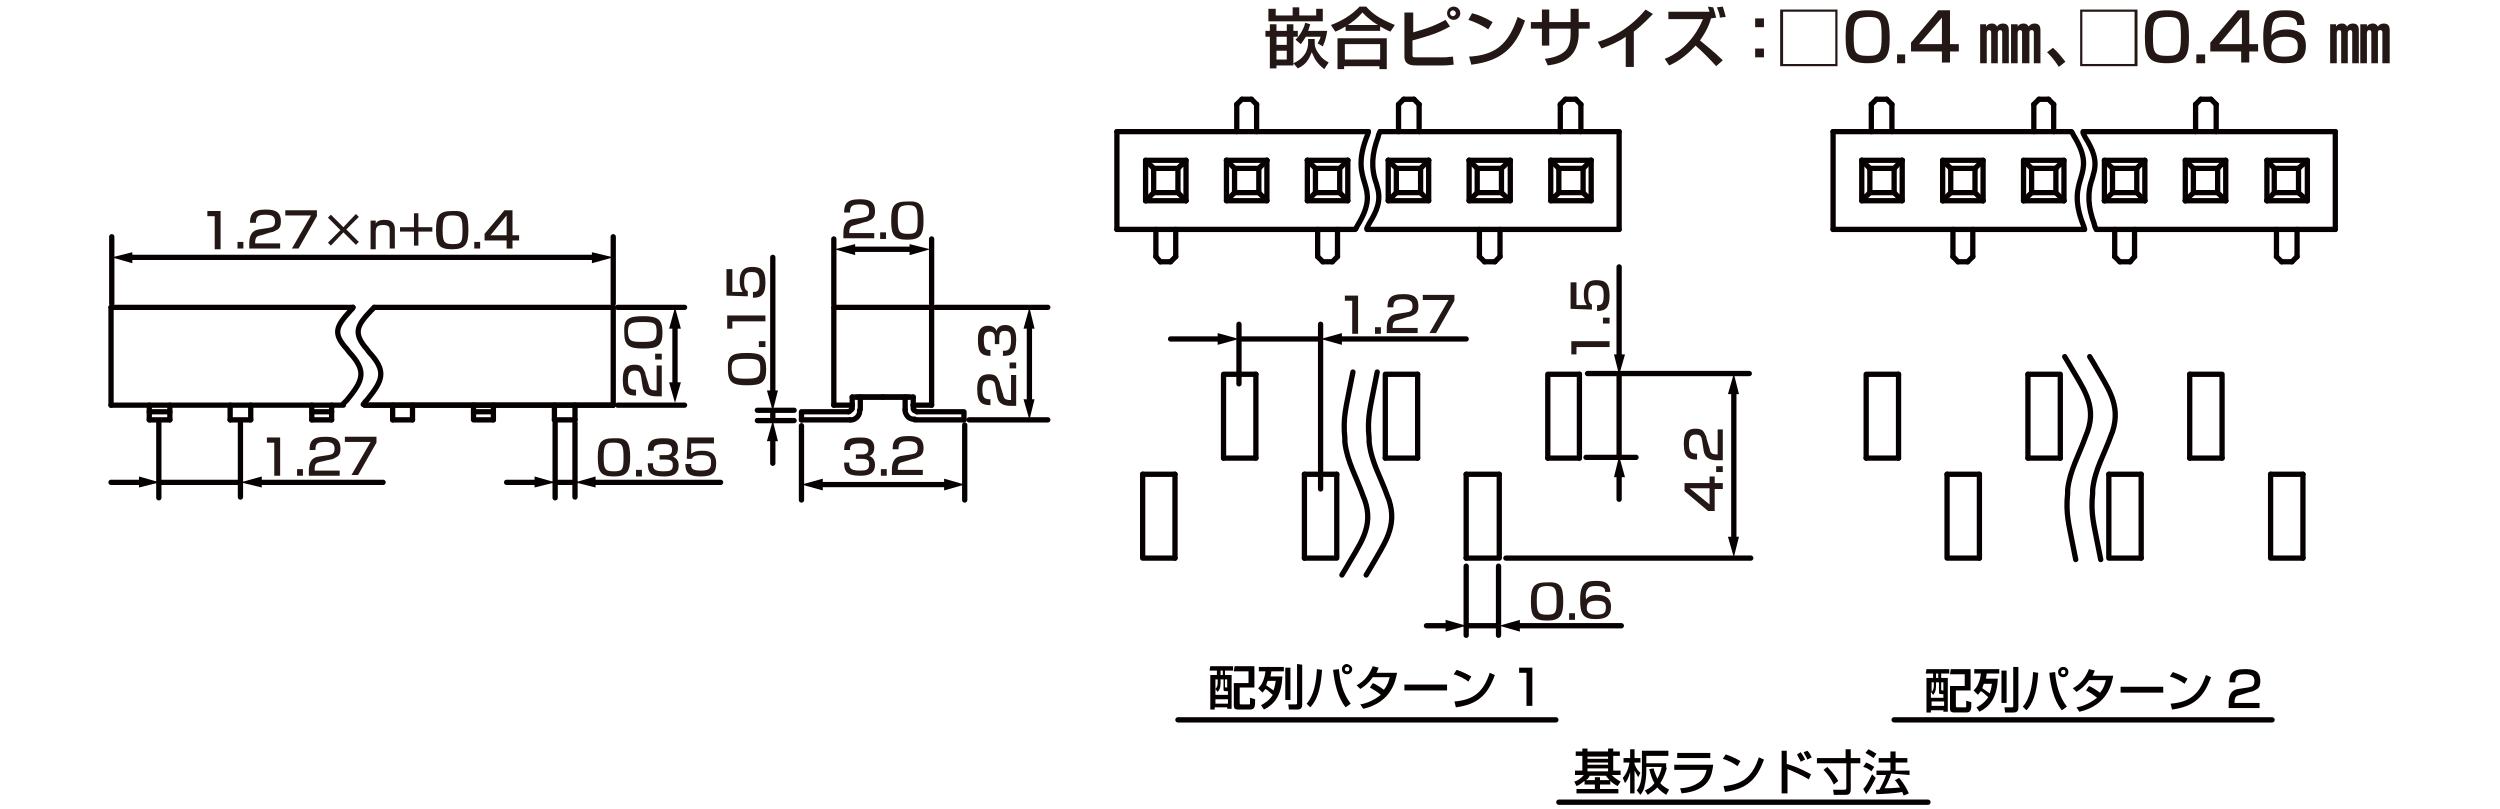 <?xml version="1.0" encoding="utf-8"?>
<!-- Generator: Adobe Illustrator 28.0.0, SVG Export Plug-In . SVG Version: 6.00 Build 0)  -->
<svg version="1.1" id="レイヤー_1" xmlns="http://www.w3.org/2000/svg" xmlns:xlink="http://www.w3.org/1999/xlink" x="0px"
	 y="0px" width="340px" height="110px" viewBox="0 0 340 110" style="enable-background:new 0 0 340 110;" xml:space="preserve">
<style type="text/css">
	.st0{fill:#231815;}
	.st1{fill:none;stroke:#060001;stroke-width:0.72;stroke-linecap:round;stroke-linejoin:round;stroke-miterlimit:10;}
	.st2{fill:none;stroke:#060001;stroke-width:0.72;stroke-linecap:round;stroke-linejoin:round;}
	.st3{fill:#060001;}
	.st4{fill:#040000;}
</style>
<g>
	<path class="st0" d="M172.7,3.3h0.9v0.9h1.4V3.3h0.9v0.9h0.6V5h-0.6v3.9h-2.3v0.4h-0.9V5h-0.6V4.2h0.6L172.7,3.3L172.7,3.3z
		 M172.6,1.2h0.9v0.9h2.3V1h0.9v1.1h2.3V1.2h0.9v1.7h-7.4V1.2H172.6z M173.6,5v1.1h1.4V5H173.6z M173.6,6.9v1.2h1.4V6.9H173.6z
		 M180.1,9.4c-0.9-0.7-1.3-1.3-1.7-2.3c-0.4,1-0.8,1.7-1.9,2.2l-0.6-0.7c2-0.9,2-2.4,2-2.9V5.3h0.9v0.4c0,0.5,0,0.9,0.7,1.8
		c0.4,0.6,0.9,0.8,1.2,1L180.1,9.4z M178.2,3.3c-0.1,0.2-0.1,0.4-0.3,0.9h2.6c-0.1,0.7-0.3,1.5-0.6,2.1l-0.7-0.4
		c0.1-0.2,0.3-0.5,0.4-0.9h-2c-0.4,0.6-0.5,0.8-0.7,1l-0.7-0.6c0.9-0.9,1.3-2.1,1.3-2.3L178.2,3.3z"/>
	<path class="st0" d="M183,3.6c-0.7,0.4-1.1,0.6-1.4,0.7L181,3.4c1.4-0.5,2.9-1.4,3.9-2.5h0.9c0.8,0.9,1.7,1.6,3.9,2.5l-0.6,0.9
		c-0.3-0.1-0.7-0.3-1.4-0.7v0.6H183V3.6z M181.9,5.2h6.7v4.2h-1V9h-4.8v0.4h-0.9V5.2z M182.9,6v2.1h4.8V6H182.9z M187.4,3.4
		c-0.2-0.1-1.3-0.8-2.1-1.7c-0.7,0.8-1.5,1.4-2,1.7H187.4z"/>
	<path class="st0" d="M192.2,1.6v2.8c2.2-0.6,3.3-1.1,4.4-1.7l0.6,0.9c-1.6,0.9-2.9,1.3-5.1,1.9v1.9c0,0.3,0,0.4,0.4,0.4h3.9
		c0.4,0,0.9-0.1,1.2-0.1l0.1,1.1c-0.3,0-0.6,0.1-1.4,0.1h-3.7c-0.5,0-1.6,0-1.6-1.2v-6h1.2V1.6z M198.6,1.8c0,0.5-0.4,0.9-0.9,0.9
		s-0.9-0.4-0.9-0.9s0.4-0.9,0.9-0.9S198.6,1.3,198.6,1.8z M197.2,1.8c0,0.2,0.2,0.4,0.4,0.4S198,2,198,1.8s-0.2-0.4-0.4-0.4
		C197.4,1.4,197.2,1.6,197.2,1.8z"/>
	<path class="st0" d="M202.4,4c-0.7-0.5-1.8-1-2.7-1.3l0.5-0.9C201,2,201.8,2.3,203,3L202.4,4z M199.8,7.7c3.4-0.2,5.3-1.5,6.6-5.4
		l1,0.5c-1.3,3.8-3.3,5.5-7.3,6L199.8,7.7z"/>
	<path class="st0" d="M213.7,1.2h1V3h1.5v0.9h-1.5v0.7c0,0.6-0.1,2.2-1.3,3.2c-0.9,0.8-2.2,1-2.9,1.1L210.1,8
		c0.9-0.1,2.1-0.4,2.8-1.1s0.7-1.9,0.7-2.3V3.9h-2.9v2.3h-1V3.9h-1.5V3h1.5V1.3h1V3h2.9V1.2H213.7z"/>
	<path class="st0" d="M222.2,9.1h-1.1V5c-1,0.7-2.2,1.2-3.3,1.6l-0.5-0.9c1.2-0.4,3.9-1.3,6.5-4.4l1,0.6c-0.4,0.4-1.3,1.4-2.6,2.4
		L222.2,9.1L222.2,9.1z"/>
	<path class="st0" d="M233,1c0.2,0.6,0.3,1,0.4,1.4l-0.7,0.1c-0.4,1.5-1.3,2.7-1.5,3c0.5,0.4,2.1,1.7,3.1,2.7L233.4,9
		c-0.9-1-1.8-1.9-2.8-2.8c-1,1.1-2.2,2.1-3.6,2.7L226.4,8c1.1-0.4,3.7-1.8,5.2-5.4h-4.7v-1h5.6c-0.1-0.3-0.2-0.5-0.2-0.7L233,1z
		 M233.9,2.4c0-0.3-0.1-0.7-0.4-1.4l0.8-0.1c0.2,0.6,0.3,1,0.4,1.4L233.9,2.4z"/>
	<path class="st0" d="M239.9,2.5v1.2h-1.2V2.5H239.9z M239.9,6.6v1.2h-1.2V6.6H239.9z"/>
	<path class="st0" d="M249.9,1.3V9h-7.8V1.3H249.9z M242.5,1.6v7.1h7.1V1.6H242.5z"/>
	<path class="st0" d="M257,5.1c0,2.6-0.5,3.5-3,3.5c-2.4,0-3-0.8-3-3.6s0.6-3.6,3-3.6C256.4,1.4,257,2.3,257,5.1z M252.1,5
		c0,2.2,0.2,2.6,2,2.6c1.6,0,1.8-0.5,1.8-2.6c0-2.4-0.2-2.7-1.9-2.7C252.3,2.4,252.1,2.8,252.1,5z"/>
	<path class="st0" d="M259.1,7.4v1.2H258V7.4H259.1z"/>
	<path class="st0" d="M265.2,1.5V6h1.2v1h-1.2v1.5h-1.1V7h-4.2V5.8l3.7-4.4h1.6V1.5z M264.1,2.4L261,6h3.1V2.4z"/>
	<path class="st0" d="M270.1,3.3v0.3c0.2-0.3,0.5-0.4,0.8-0.4c0.5,0,0.6,0.3,0.7,0.4c0.2-0.3,0.5-0.4,0.8-0.4c0.7,0,0.8,0.5,0.8,0.9
		v4.5h-0.9V4.5c0-0.2,0-0.4-0.3-0.4c-0.2,0-0.3,0.2-0.3,0.4v4.1h-0.9V4.5c0-0.2,0-0.4-0.3-0.4s-0.3,0.4-0.3,0.5v4h-0.9V3.3H270.1z
		 M274.4,3.3v0.3c0.2-0.3,0.5-0.4,0.8-0.4c0.5,0,0.6,0.3,0.7,0.4c0.2-0.3,0.5-0.4,0.8-0.4c0.7,0,0.8,0.5,0.8,0.9v4.5h-0.9V4.5
		c0-0.2,0-0.4-0.3-0.4S276,4.3,276,4.5v4.1h-1V4.5c0-0.2,0-0.4-0.3-0.4s-0.3,0.4-0.3,0.5v4h-0.9V3.3H274.4z"/>
	<path class="st0" d="M280,9.1c-0.5-0.8-1-1.4-1.6-2l0.8-0.6c0.6,0.5,1.3,1.4,1.7,1.9L280,9.1z"/>
	<path class="st0" d="M290.7,1.3V9h-7.8V1.3H290.7z M283.2,1.6v7.1h7.1V1.6H283.2z"/>
	<path class="st0" d="M297.7,5.1c0,2.6-0.5,3.5-3,3.5c-2.4,0-3-0.8-3-3.6s0.6-3.6,3-3.6C297.2,1.4,297.7,2.3,297.7,5.1z M292.8,5
		c0,2.2,0.2,2.6,2,2.6c1.6,0,1.8-0.5,1.8-2.6c0-2.4-0.2-2.7-1.9-2.7C293,2.4,292.8,2.8,292.8,5z"/>
	<path class="st0" d="M299.9,7.4v1.2h-1.2V7.4H299.9z"/>
	<path class="st0" d="M305.9,1.5V6h1.2v1h-1.2v1.5h-1.1V7h-4.2V5.8l3.7-4.4h1.6V1.5z M304.8,2.4l-3,3.6h3.1V2.4H304.8z"/>
	<path class="st0" d="M312.4,3.4c0-0.4,0-1.1-1.6-1.1c-1.2,0-1.5,0.3-1.7,0.8c-0.1,0.3-0.2,0.8-0.2,1.7c0.5-0.6,1.3-0.8,2.1-0.8
		c1.2,0,2.6,0.4,2.6,2.2c0,1.7-0.8,2.4-2.9,2.4c-2.4,0-2.9-1-2.9-3.6c0-3.3,1.1-3.6,3-3.6c0.8,0,2.7,0,2.6,2
		C313.4,3.4,312.4,3.4,312.4,3.4z M308.9,6.4c0,1.2,0.9,1.3,1.8,1.3c1.5,0,1.8-0.5,1.8-1.4c0-0.8-0.3-1.3-1.7-1.3
		C309.2,5,308.9,5.6,308.9,6.4z"/>
	<path class="st0" d="M317.7,3.3v0.3c0.2-0.3,0.5-0.4,0.8-0.4c0.5,0,0.6,0.3,0.7,0.4c0.2-0.3,0.5-0.4,0.8-0.4c0.7,0,0.8,0.5,0.8,0.9
		v4.5h-0.9V4.5c0-0.2,0-0.4-0.3-0.4c-0.2,0-0.3,0.2-0.3,0.4v4.1h-0.9V4.5c0-0.2,0-0.4-0.3-0.4s-0.3,0.4-0.3,0.5v4h-0.9V3.3H317.7z
		 M321.9,3.3v0.3c0.2-0.3,0.5-0.4,0.8-0.4c0.5,0,0.6,0.3,0.7,0.4c0.2-0.3,0.5-0.4,0.8-0.4c0.7,0,0.8,0.5,0.8,0.9v4.5h-1V4.5
		c0-0.2,0-0.4-0.3-0.4s-0.3,0.2-0.3,0.4v4.1h-0.9V4.5c0-0.2,0-0.4-0.3-0.4s-0.3,0.4-0.3,0.5v4H321V3.3H321.9z"/>
</g>
<g id="FS0319_1_">
	<line class="st1" x1="126.7" y1="41.3" x2="126.7" y2="32.5"/>
	<line class="st1" x1="113.4" y1="41.4" x2="113.4" y2="32.5"/>
	<line class="st1" x1="131.2" y1="57.8" x2="131.2" y2="68"/>
	<line class="st1" x1="109" y1="57.9" x2="109" y2="68"/>
	<line class="st1" x1="103" y1="55.8" x2="108" y2="55.8"/>
	<line class="st1" x1="103" y1="57.2" x2="108" y2="57.2"/>
	<line class="st1" x1="32.7" y1="57.5" x2="32.7" y2="67.6"/>
	<line class="st1" x1="21.6" y1="57.5" x2="21.6" y2="67.7"/>
	<line class="st1" x1="131.8" y1="57.1" x2="142.5" y2="57.1"/>
	<line class="st1" x1="127.2" y1="41.8" x2="142.5" y2="41.8"/>
	<line class="st1" x1="84" y1="55.1" x2="93.1" y2="55.1"/>
	<line class="st1" x1="84" y1="41.8" x2="93.1" y2="41.8"/>
	<line class="st1" x1="83.4" y1="41.3" x2="83.4" y2="32.2"/>
	<line class="st1" x1="15.2" y1="41.3" x2="15.2" y2="32.2"/>
	<line class="st1" x1="105.1" y1="55.9" x2="105.1" y2="57.2"/>
	<line class="st1" x1="126.7" y1="55.1" x2="126.7" y2="41.8"/>
	<line class="st1" x1="113.4" y1="55.1" x2="113.4" y2="41.8"/>
	<line class="st1" x1="124.2" y1="55.1" x2="126.7" y2="55.1"/>
	<line class="st1" x1="115.9" y1="55.1" x2="113.4" y2="55.1"/>
	<line class="st1" x1="115.9" y1="54" x2="124.2" y2="54"/>
	<line class="st1" x1="113.4" y1="41.8" x2="126.7" y2="41.8"/>
	<line class="st1" x1="131.1" y1="57.1" x2="124.4" y2="57.1"/>
	<polyline class="st1" points="124.7,56 131.1,56 131.1,57.1 	"/>
	<polyline class="st1" points="124.2,55.1 124.2,55.6 124.3,55.8 124.5,55.9 124.7,56 	"/>
	<line class="st1" x1="120.1" y1="54" x2="116.5" y2="54"/>
	<line class="st1" x1="109" y1="57.1" x2="115.6" y2="57.1"/>
	<polyline class="st1" points="115.4,56 109,56 109,57.1 	"/>
	<polyline class="st1" points="115.4,56 115.6,55.9 115.7,55.8 115.9,55.6 115.9,55.1 	"/>
	<line class="st1" x1="120" y1="54" x2="123.6" y2="54"/>
	<path class="st1" d="M115.6,57.1h0.3c0.5-0.1,0.9-0.5,1-1v-0.3"/>
	<path class="st1" d="M123.1,55.7V56c0.2,0.6,0.5,0.9,1,1h0.3"/>
	<line class="st1" x1="124.2" y1="54" x2="124.2" y2="55.1"/>
	<line class="st1" x1="115.9" y1="54" x2="115.9" y2="55.1"/>
	<line class="st1" x1="123.1" y1="55.7" x2="123.1" y2="54"/>
	<line class="st1" x1="117" y1="55.7" x2="117" y2="54"/>
	<g>
		<line class="st1" x1="220.2" y1="31.2" x2="220.2" y2="17.9"/>
		<line class="st1" x1="181.9" y1="34.9" x2="181.2" y2="35.6"/>
		<line class="st1" x1="179.2" y1="34.9" x2="179.9" y2="35.6"/>
		<line class="st1" x1="181.9" y1="34.9" x2="181.9" y2="31.2"/>
		<line class="st1" x1="179.2" y1="34.9" x2="179.2" y2="31.2"/>
		<line class="st1" x1="179.9" y1="35.6" x2="181.2" y2="35.6"/>
		<line class="st1" x1="190.9" y1="13.5" x2="192.3" y2="13.5"/>
		<line class="st1" x1="190.2" y1="17.9" x2="190.2" y2="14.2"/>
		<line class="st1" x1="193" y1="17.9" x2="193" y2="14.2"/>
		<line class="st1" x1="190.9" y1="13.5" x2="190.2" y2="14.2"/>
		<line class="st1" x1="192.3" y1="13.5" x2="193" y2="14.2"/>
		<line class="st1" x1="168.9" y1="13.5" x2="170.2" y2="13.5"/>
		<line class="st1" x1="168.2" y1="17.9" x2="168.2" y2="14.2"/>
		<line class="st1" x1="170.9" y1="17.9" x2="170.9" y2="14.2"/>
		<line class="st1" x1="168.9" y1="13.5" x2="168.2" y2="14.2"/>
		<line class="st1" x1="170.2" y1="13.5" x2="170.9" y2="14.2"/>
		<line class="st1" x1="157.8" y1="35.6" x2="159.2" y2="35.6"/>
		<line class="st1" x1="157.2" y1="34.9" x2="157.2" y2="31.2"/>
		<line class="st1" x1="159.9" y1="34.9" x2="159.9" y2="31.2"/>
		<line class="st1" x1="157.2" y1="34.9" x2="157.8" y2="35.6"/>
		<line class="st1" x1="159.9" y1="34.9" x2="159.2" y2="35.6"/>
		<line class="st1" x1="151.9" y1="31.2" x2="184.3" y2="31.2"/>
		<line class="st1" x1="151.9" y1="17.9" x2="186.1" y2="17.9"/>
		<line class="st1" x1="155.8" y1="27.3" x2="161.3" y2="27.3"/>
		<line class="st1" x1="155.8" y1="21.8" x2="161.3" y2="21.8"/>
		<line class="st1" x1="156.9" y1="26.2" x2="160.2" y2="26.2"/>
		<line class="st1" x1="156.9" y1="22.9" x2="160.2" y2="22.9"/>
		<line class="st1" x1="156.9" y1="26.2" x2="155.8" y2="27.3"/>
		<polyline class="st1" points="156.9,22.9 155.8,21.8 155.8,27.3 		"/>
		<line class="st1" x1="156.9" y1="22.9" x2="156.9" y2="26.2"/>
		<line class="st1" x1="151.9" y1="17.9" x2="151.9" y2="31.2"/>
		<line class="st1" x1="178.9" y1="22.9" x2="182.2" y2="22.9"/>
		<line class="st1" x1="178.9" y1="26.2" x2="182.2" y2="26.2"/>
		<line class="st1" x1="177.8" y1="21.8" x2="183.3" y2="21.8"/>
		<line class="st1" x1="177.8" y1="27.3" x2="183.3" y2="27.3"/>
		<polyline class="st1" points="178.9,26.2 178.9,22.9 177.8,21.8 		"/>
		<polyline class="st1" points="178.9,26.2 177.8,27.3 177.8,21.8 		"/>
		<polyline class="st1" points="171.2,26.2 171.2,22.9 172.3,21.8 		"/>
		<polyline class="st1" points="171.2,26.2 172.3,27.3 172.3,21.8 		"/>
		<polyline class="st1" points="167.9,26.2 167.9,22.9 166.8,21.8 		"/>
		<polyline class="st1" points="167.9,26.2 166.8,27.3 166.8,21.8 		"/>
		<line class="st1" x1="167.9" y1="22.9" x2="171.2" y2="22.9"/>
		<line class="st1" x1="167.9" y1="26.2" x2="171.2" y2="26.2"/>
		<line class="st1" x1="166.8" y1="21.8" x2="172.3" y2="21.8"/>
		<line class="st1" x1="166.8" y1="27.3" x2="172.3" y2="27.3"/>
		<line class="st1" x1="160.2" y1="26.2" x2="161.3" y2="27.3"/>
		<polyline class="st1" points="160.2,22.9 161.3,21.8 161.3,27.3 		"/>
		<line class="st1" x1="160.2" y1="22.9" x2="160.2" y2="26.2"/>
		<polyline class="st1" points="193.2,26.2 193.2,22.9 194.3,21.8 		"/>
		<polyline class="st1" points="193.2,26.2 194.3,27.3 194.3,21.8 		"/>
		<polyline class="st1" points="189.9,26.2 189.9,22.9 188.8,21.8 		"/>
		<polyline class="st1" points="189.9,26.2 188.8,27.3 188.8,21.8 		"/>
		<line class="st1" x1="189.9" y1="22.9" x2="193.2" y2="22.9"/>
		<line class="st1" x1="189.9" y1="26.2" x2="193.2" y2="26.2"/>
		<line class="st1" x1="188.8" y1="21.8" x2="194.3" y2="21.8"/>
		<line class="st1" x1="188.8" y1="27.3" x2="194.3" y2="27.3"/>
		<polyline class="st1" points="182.2,26.2 182.2,22.9 183.3,21.8 		"/>
		<polyline class="st1" points="182.2,26.2 183.3,27.3 183.3,21.8 		"/>
		<line class="st1" x1="204" y1="34.9" x2="203.3" y2="35.6"/>
		<line class="st1" x1="201.2" y1="34.9" x2="201.9" y2="35.6"/>
		<line class="st1" x1="204" y1="34.9" x2="204" y2="31.2"/>
		<line class="st1" x1="201.2" y1="34.9" x2="201.2" y2="31.2"/>
		<line class="st1" x1="201.9" y1="35.6" x2="203.3" y2="35.6"/>
		<line class="st1" x1="212.9" y1="13.5" x2="214.3" y2="13.5"/>
		<line class="st1" x1="212.2" y1="17.9" x2="212.2" y2="14.2"/>
		<line class="st1" x1="215" y1="17.9" x2="215" y2="14.2"/>
		<line class="st1" x1="212.9" y1="13.5" x2="212.2" y2="14.2"/>
		<line class="st1" x1="214.3" y1="13.5" x2="215" y2="14.2"/>
		<line class="st1" x1="200.9" y1="22.9" x2="204.2" y2="22.9"/>
		<line class="st1" x1="200.9" y1="26.2" x2="204.2" y2="26.2"/>
		<line class="st1" x1="199.8" y1="21.8" x2="205.4" y2="21.8"/>
		<line class="st1" x1="199.8" y1="27.3" x2="205.4" y2="27.3"/>
		<polyline class="st1" points="200.9,26.2 200.9,22.9 199.8,21.8 		"/>
		<polyline class="st1" points="200.9,26.2 199.8,27.3 199.8,21.8 		"/>
		<polyline class="st1" points="215.3,26.2 215.3,22.9 216.4,21.8 		"/>
		<polyline class="st1" points="215.3,26.2 216.4,27.3 216.4,21.8 		"/>
		<polyline class="st1" points="212,26.2 212,22.9 210.9,21.8 		"/>
		<polyline class="st1" points="212,26.2 210.9,27.3 210.9,21.8 		"/>
		<line class="st1" x1="212" y1="22.9" x2="215.3" y2="22.9"/>
		<line class="st1" x1="212" y1="26.2" x2="215.3" y2="26.2"/>
		<line class="st1" x1="210.9" y1="21.8" x2="216.4" y2="21.8"/>
		<line class="st1" x1="210.9" y1="27.3" x2="216.4" y2="27.3"/>
		<polyline class="st1" points="204.2,26.2 204.2,22.9 205.4,21.8 		"/>
		<polyline class="st1" points="204.2,26.2 205.4,27.3 205.4,21.8 		"/>
		<path class="st1" d="M186.1,17.9l-0.1,0.4c-2.8,6.9,2.2,6.6-1.4,12.4l-0.2,0.4"/>
		<path class="st1" d="M187.7,17.9l-0.2,0.4l-0.1,0.4c-0.8,2.2-1,4.1-0.2,6.3l0.1,0.4c0.6,1.9-0.1,3.4-1.1,5l-0.1,0.2l-0.2,0.4"/>
		<line class="st1" x1="187.7" y1="17.9" x2="220.2" y2="17.9"/>
		<line class="st1" x1="185.9" y1="31.2" x2="220.2" y2="31.2"/>
	</g>
	<line class="st1" x1="83.4" y1="41.8" x2="83.4" y2="55.1"/>
	<line class="st1" x1="56.1" y1="57.1" x2="53.4" y2="57.1"/>
	<line class="st1" x1="45.1" y1="56" x2="42.4" y2="56"/>
	<line class="st1" x1="45.1" y1="57.1" x2="42.4" y2="57.1"/>
	<line class="st1" x1="34.1" y1="57.1" x2="31.3" y2="57.1"/>
	<line class="st1" x1="23.1" y1="56" x2="20.3" y2="56"/>
	<line class="st1" x1="23.1" y1="57.1" x2="20.3" y2="57.1"/>
	<line class="st1" x1="15.1" y1="55.1" x2="46.7" y2="55.1"/>
	<line class="st1" x1="15.1" y1="41.8" x2="48" y2="41.8"/>
	<line class="st1" x1="20.3" y1="55.1" x2="20.3" y2="57.1"/>
	<line class="st1" x1="15.1" y1="41.8" x2="15.1" y2="55.1"/>
	<line class="st1" x1="42.4" y1="55.1" x2="42.4" y2="57.1"/>
	<line class="st1" x1="34.1" y1="55.1" x2="34.1" y2="57.1"/>
	<line class="st1" x1="31.3" y1="55.1" x2="31.3" y2="57.1"/>
	<line class="st1" x1="23.1" y1="55.1" x2="23.1" y2="57.1"/>
	<line class="st1" x1="56.1" y1="55.1" x2="56.1" y2="57.1"/>
	<line class="st1" x1="53.4" y1="55.1" x2="53.4" y2="57.1"/>
	<line class="st1" x1="45.1" y1="55.1" x2="45.1" y2="57.1"/>
	<line class="st1" x1="49.6" y1="55.1" x2="83.4" y2="55.1"/>
	<line class="st1" x1="78.2" y1="57.1" x2="75.4" y2="57.1"/>
	<line class="st1" x1="67.1" y1="56" x2="64.4" y2="56"/>
	<polyline class="st1" points="67.1,57.1 64.4,57.1 64.4,55.1 	"/>
	<line class="st1" x1="78.2" y1="55.1" x2="78.2" y2="57.1"/>
	<line class="st1" x1="75.4" y1="55.1" x2="75.4" y2="57.1"/>
	<line class="st1" x1="67.1" y1="55.1" x2="67.1" y2="57.1"/>
	<path class="st1" d="M48,41.8L47.9,42l-0.2,0.2c-2,2.2-2.5,3.1-0.5,5.3l0.3,0.4c2.4,2.6,1.9,3.8-0.3,6.5L47,54.6L46.6,55"/>
	<path class="st1" d="M50.9,41.8l-0.4,0.4c-2,2.1-2.5,3.1-0.6,5.3l0.3,0.4c2.4,2.6,1.9,3.8-0.3,6.5l-0.2,0.2L49.4,55"/>
	<line class="st1" x1="50.9" y1="41.8" x2="83.4" y2="41.8"/>
	<line class="st1" x1="49.6" y1="55.1" x2="83.4" y2="55.1"/>
	<g>
		<line class="st1" x1="317.6" y1="17.9" x2="317.6" y2="31.2"/>
		<line class="st1" x1="279.3" y1="14.2" x2="278.6" y2="13.5"/>
		<line class="st1" x1="276.6" y1="14.2" x2="277.3" y2="13.5"/>
		<line class="st1" x1="279.3" y1="14.2" x2="279.3" y2="17.9"/>
		<line class="st1" x1="276.6" y1="14.2" x2="276.6" y2="17.9"/>
		<line class="st1" x1="277.3" y1="13.5" x2="278.6" y2="13.5"/>
		<line class="st1" x1="288.3" y1="35.6" x2="289.7" y2="35.6"/>
		<line class="st1" x1="287.6" y1="31.2" x2="287.6" y2="34.9"/>
		<line class="st1" x1="290.3" y1="31.2" x2="290.3" y2="34.9"/>
		<line class="st1" x1="288.3" y1="35.6" x2="287.6" y2="34.9"/>
		<line class="st1" x1="289.7" y1="35.6" x2="290.3" y2="34.9"/>
		<line class="st1" x1="266.3" y1="35.6" x2="267.6" y2="35.6"/>
		<line class="st1" x1="265.6" y1="31.2" x2="265.6" y2="34.9"/>
		<line class="st1" x1="268.3" y1="31.2" x2="268.3" y2="34.9"/>
		<line class="st1" x1="266.3" y1="35.6" x2="265.6" y2="34.9"/>
		<line class="st1" x1="267.6" y1="35.6" x2="268.3" y2="34.9"/>
		<line class="st1" x1="255.2" y1="13.5" x2="256.6" y2="13.5"/>
		<line class="st1" x1="254.5" y1="14.2" x2="254.5" y2="17.9"/>
		<line class="st1" x1="257.3" y1="14.2" x2="257.3" y2="17.9"/>
		<line class="st1" x1="254.5" y1="14.2" x2="255.2" y2="13.5"/>
		<line class="st1" x1="257.3" y1="14.2" x2="256.6" y2="13.5"/>
		<line class="st1" x1="249.3" y1="17.9" x2="281.7" y2="17.9"/>
		<line class="st1" x1="249.3" y1="31.2" x2="283.5" y2="31.2"/>
		<line class="st1" x1="253.2" y1="21.8" x2="258.7" y2="21.8"/>
		<line class="st1" x1="253.2" y1="27.3" x2="258.7" y2="27.3"/>
		<line class="st1" x1="254.3" y1="22.9" x2="257.6" y2="22.9"/>
		<line class="st1" x1="254.3" y1="26.2" x2="257.6" y2="26.2"/>
		<line class="st1" x1="254.3" y1="22.9" x2="253.2" y2="21.8"/>
		<polyline class="st1" points="254.3,26.2 253.2,27.3 253.2,21.8 		"/>
		<line class="st1" x1="254.3" y1="26.2" x2="254.3" y2="22.9"/>
		<line class="st1" x1="249.3" y1="31.2" x2="249.3" y2="17.9"/>
		<line class="st1" x1="276.3" y1="26.2" x2="279.6" y2="26.2"/>
		<line class="st1" x1="276.3" y1="22.9" x2="279.6" y2="22.9"/>
		<line class="st1" x1="275.2" y1="27.3" x2="280.7" y2="27.3"/>
		<line class="st1" x1="275.2" y1="21.8" x2="280.7" y2="21.8"/>
		<polyline class="st1" points="276.3,22.9 276.3,26.2 275.2,27.3 		"/>
		<polyline class="st1" points="276.3,22.9 275.2,21.8 275.2,27.3 		"/>
		<polyline class="st1" points="268.6,22.9 268.6,26.2 269.7,27.3 		"/>
		<polyline class="st1" points="268.6,22.9 269.7,21.8 269.7,27.3 		"/>
		<polyline class="st1" points="265.3,22.9 265.3,26.2 264.2,27.3 		"/>
		<polyline class="st1" points="265.3,22.9 264.2,21.8 264.2,27.3 		"/>
		<line class="st1" x1="265.3" y1="26.2" x2="268.6" y2="26.2"/>
		<line class="st1" x1="265.3" y1="22.9" x2="268.6" y2="22.9"/>
		<line class="st1" x1="264.2" y1="27.3" x2="269.7" y2="27.3"/>
		<line class="st1" x1="264.2" y1="21.8" x2="269.7" y2="21.8"/>
		<line class="st1" x1="257.6" y1="22.9" x2="258.7" y2="21.8"/>
		<polyline class="st1" points="257.6,26.2 258.7,27.3 258.7,21.8 		"/>
		<line class="st1" x1="257.6" y1="26.2" x2="257.6" y2="22.9"/>
		<polyline class="st1" points="290.6,22.9 290.6,26.2 291.7,27.3 		"/>
		<polyline class="st1" points="290.6,22.9 291.7,21.8 291.7,27.3 		"/>
		<polyline class="st1" points="287.3,22.9 287.3,26.2 286.2,27.3 		"/>
		<polyline class="st1" points="287.3,22.9 286.2,21.8 286.2,27.3 		"/>
		<line class="st1" x1="287.3" y1="26.2" x2="290.6" y2="26.2"/>
		<line class="st1" x1="287.3" y1="22.9" x2="290.6" y2="22.9"/>
		<line class="st1" x1="286.2" y1="27.3" x2="291.7" y2="27.3"/>
		<line class="st1" x1="286.2" y1="21.8" x2="291.7" y2="21.8"/>
		<polyline class="st1" points="279.6,22.9 279.6,26.2 280.7,27.3 		"/>
		<polyline class="st1" points="279.6,22.9 280.7,21.8 280.7,27.3 		"/>
		<line class="st1" x1="301.4" y1="14.2" x2="300.7" y2="13.5"/>
		<line class="st1" x1="298.6" y1="14.2" x2="299.3" y2="13.5"/>
		<line class="st1" x1="301.4" y1="14.2" x2="301.4" y2="17.9"/>
		<line class="st1" x1="298.6" y1="14.2" x2="298.6" y2="17.9"/>
		<line class="st1" x1="299.3" y1="13.5" x2="300.7" y2="13.5"/>
		<line class="st1" x1="310.3" y1="35.6" x2="311.7" y2="35.6"/>
		<line class="st1" x1="309.6" y1="31.2" x2="309.6" y2="34.9"/>
		<line class="st1" x1="312.4" y1="31.2" x2="312.4" y2="34.9"/>
		<line class="st1" x1="310.3" y1="35.6" x2="309.6" y2="34.9"/>
		<line class="st1" x1="311.7" y1="35.6" x2="312.4" y2="34.9"/>
		<line class="st1" x1="298.3" y1="26.2" x2="301.6" y2="26.2"/>
		<line class="st1" x1="298.3" y1="22.9" x2="301.6" y2="22.9"/>
		<line class="st1" x1="297.2" y1="27.3" x2="302.7" y2="27.3"/>
		<line class="st1" x1="297.2" y1="21.8" x2="302.7" y2="21.8"/>
		<polyline class="st1" points="298.3,22.9 298.3,26.2 297.2,27.3 		"/>
		<polyline class="st1" points="298.3,22.9 297.2,21.8 297.2,27.3 		"/>
		<polyline class="st1" points="312.6,22.9 312.6,26.2 313.8,27.3 		"/>
		<polyline class="st1" points="312.6,22.9 313.8,21.8 313.8,27.3 		"/>
		<polyline class="st1" points="309.3,22.9 309.3,26.2 308.3,27.3 		"/>
		<polyline class="st1" points="309.3,22.9 308.3,21.8 308.3,27.3 		"/>
		<line class="st1" x1="309.3" y1="26.2" x2="312.6" y2="26.2"/>
		<line class="st1" x1="309.3" y1="22.9" x2="312.6" y2="22.9"/>
		<line class="st1" x1="308.3" y1="27.3" x2="313.8" y2="27.3"/>
		<line class="st1" x1="308.3" y1="21.8" x2="313.8" y2="21.8"/>
		<polyline class="st1" points="301.6,22.9 301.6,26.2 302.7,27.3 		"/>
		<polyline class="st1" points="301.6,22.9 302.7,21.8 302.7,27.3 		"/>
		<path class="st1" d="M283.5,31.2l-0.1-0.4c-2.8-6.9,2.2-6.6-1.4-12.4l-0.2-0.4"/>
		<path class="st1" d="M285.1,31.2l-0.2-0.4l-0.1-0.4c-0.8-2.2-1-4.1-0.2-6.3l0.1-0.4c0.6-1.9-0.1-3.4-1.1-5l-0.1-0.2l-0.2-0.4"/>
		<line class="st1" x1="285.1" y1="31.2" x2="317.6" y2="31.2"/>
		<line class="st1" x1="283.3" y1="17.9" x2="317.6" y2="17.9"/>
	</g>
	<g>
		<g>
			<line class="st2" x1="17.5" y1="35" x2="81.1" y2="35"/>
			<g>
				<polygon class="st3" points="18,35.8 15.2,35 18,34.3 				"/>
			</g>
			<g>
				<polygon class="st3" points="80.5,35.8 83.4,35 80.5,34.3 				"/>
			</g>
		</g>
	</g>
	<line class="st1" x1="21.7" y1="65.6" x2="32.7" y2="65.6"/>
	<g>
		<g>
			<line class="st2" x1="15.1" y1="65.6" x2="19.4" y2="65.6"/>
			<g>
				<polygon class="st3" points="18.9,66.3 21.7,65.6 18.9,64.8 				"/>
			</g>
		</g>
	</g>
	<g>
		<g>
			<line class="st2" x1="52.1" y1="65.6" x2="35.1" y2="65.6"/>
			<g>
				<polygon class="st3" points="35.6,64.8 32.7,65.6 35.6,66.3 				"/>
			</g>
		</g>
	</g>
	<g>
		<g>
			<line class="st2" x1="91.8" y1="44.5" x2="91.8" y2="52.5"/>
			<g>
				<polygon class="st3" points="91,44.7 91.8,41.8 92.6,44.7 				"/>
			</g>
			<g>
				<polygon class="st3" points="91,52 91.8,54.8 92.6,52 				"/>
			</g>
		</g>
	</g>
	<g>
		<g>
			<line class="st2" x1="105.1" y1="63" x2="105.1" y2="59.5"/>
			<g>
				<polygon class="st3" points="105.8,60 105.1,57.2 104.3,60 				"/>
			</g>
		</g>
	</g>
	<g>
		<g>
			<line class="st2" x1="105.1" y1="35" x2="105.1" y2="53.6"/>
			<g>
				<polygon class="st3" points="104.3,53.1 105.1,55.9 105.8,53.1 				"/>
			</g>
		</g>
	</g>
	<g>
		<g>
			<line class="st2" x1="111.4" y1="65.9" x2="128.9" y2="65.9"/>
			<g>
				<polygon class="st3" points="111.9,66.7 109,65.9 111.9,65.1 				"/>
			</g>
			<g>
				<polygon class="st3" points="128.4,66.7 131.2,65.9 128.4,65.1 				"/>
			</g>
		</g>
	</g>
	<g>
		<line class="st2" x1="115.8" y1="33.9" x2="124.2" y2="33.9"/>
		<g>
			<polygon class="st3" points="116.3,34.7 113.5,33.9 116.3,33.2 			"/>
		</g>
		<g>
			<polygon class="st3" points="123.7,34.7 126.5,33.9 123.7,33.2 			"/>
		</g>
	</g>
	<g>
		<g>
			<line class="st2" x1="140" y1="44.4" x2="140" y2="54.4"/>
			<g>
				<polygon class="st3" points="139.2,44.7 140,41.8 140.7,44.7 				"/>
			</g>
			<g>
				<polygon class="st3" points="139.2,54.3 140,57.1 140.7,54.3 				"/>
			</g>
		</g>
	</g>
	<g>
		<path class="st4" d="M215.5,106.2c-0.5,0.4-0.8,0.6-1.1,0.7l-0.3-0.6c0.4-0.1,0.9-0.4,1.3-0.9h-1.2v-0.6h1v-2h-0.9v-0.6h0.9v-0.4
			h0.7v0.4h2.8v-0.4h0.7v0.4h0.9v0.6h-0.9v2h1v0.6h-1.2c0.4,0.4,0.7,0.6,1.2,0.9l-0.4,0.6c-0.4-0.2-0.7-0.4-1-0.7v0.5h-1.4v0.6h2.5
			v0.6h-5.7v-0.6h2.5v-0.6h-1.4L215.5,106.2L215.5,106.2z M216.9,106.1v-0.4h0.7v0.4h1.3c-0.3-0.3-0.4-0.5-0.5-0.6h-2.2
			c-0.1,0.2-0.2,0.4-0.5,0.6H216.9z M215.9,102.9v0.3h2.8v-0.3H215.9z M215.9,103.7v0.3h2.8v-0.3H215.9z M215.9,104.5v0.4h2.8v-0.4
			H215.9z"/>
		<path class="st4" d="M220.7,105.8c0.5-0.6,0.8-1.3,0.9-2.1h-0.8v-0.6h0.9v-1.2h0.6v1.2h0.8v0.6h-0.8v0.2c0.1,0.3,0.3,0.8,0.8,1.2
			l-0.3,0.6c-0.1-0.2-0.3-0.5-0.5-0.9v3.1h-0.6V105c-0.2,0.8-0.5,1.3-0.7,1.5L220.7,105.8z M226.7,104.4c-0.1,0.3-0.3,1.2-0.9,2.1
			c0.4,0.5,0.9,0.7,1.2,0.9l-0.4,0.7c-0.3-0.2-0.8-0.5-1.2-1c-0.6,0.6-1.1,0.8-1.3,1l-0.4-0.6c0.2-0.1,0.8-0.3,1.3-1
			c-0.3-0.5-0.5-1.1-0.7-1.9l0.6-0.1c0.1,0.5,0.3,0.9,0.5,1.4c0.4-0.7,0.5-1.2,0.6-1.6h-2.1v0.5c0,0.8-0.1,1.5-0.2,1.9
			c-0.1,0.7-0.3,1-0.6,1.4l-0.5-0.6c0.2-0.3,0.7-0.9,0.7-2.7v-2.7h3.6v0.7h-3v1h2.7v0.6H226.7z"/>
		<path class="st4" d="M233,104c-0.2,1.4-0.4,3.5-4.3,3.9l-0.2-0.7c0.4,0,1.5-0.1,2.4-0.7c0.9-0.5,1.1-1.4,1.2-1.8h-4.4V104H233z
			 M232.6,102.4v0.7h-4.5v-0.7H232.6z"/>
		<path class="st4" d="M236.3,104.2c-0.5-0.4-1.3-0.8-2-1l0.4-0.6c0.6,0.2,1.1,0.4,2,0.9L236.3,104.2z M234.4,106.9
			c2.4-0.2,3.9-1.1,4.8-3.9l0.7,0.3c-1,2.8-2.4,4-5.3,4.4L234.4,106.9z"/>
		<path class="st4" d="M243,102.2v1.7c1.5,0.4,2.9,1.2,3.3,1.4L246,106c-0.8-0.5-2.1-1.1-2.9-1.4v3.3h-0.8v-5.8h0.7V102.2z
			 M244.9,103.6c-0.1-0.3-0.3-0.5-0.5-1l0.5-0.3c0.3,0.4,0.4,0.6,0.6,1L244.9,103.6z M245.8,103.3c-0.1-0.3-0.4-0.7-0.5-1l0.5-0.2
			c0.3,0.3,0.4,0.5,0.6,0.9L245.8,103.3z"/>
		<path class="st4" d="M247,103.1h4v-1.2h0.7v1.2h1.3v0.7h-1.3v3.6c0,0.7-0.5,0.7-0.7,0.7h-1.6l-0.1-0.7h1.5c0.3,0,0.3-0.1,0.3-0.3
			v-3.3h-4v-0.7H247z M248.5,104.3c0.2,0.2,1,1,1.5,1.9l-0.6,0.5c-0.4-0.8-0.7-1.3-1.4-2L248.5,104.3z"/>
		<path class="st4" d="M255.1,105.8c-0.3,0.6-0.8,1.6-1.3,2.2l-0.4-0.7c0.3-0.3,0.6-0.7,1.2-2L255.1,105.8z M253.8,103.7
			c0.5,0.2,0.8,0.4,1.1,0.6l-0.4,0.6c-0.3-0.3-0.7-0.5-1.1-0.6L253.8,103.7z M254.1,101.9c0.3,0.1,0.9,0.5,1.1,0.6l-0.4,0.6
			c-0.3-0.2-0.4-0.3-1.1-0.7L254.1,101.9z M257.2,105.2c-0.2,0.7-0.5,1.3-0.9,2c0.8,0,1,0,2.1-0.1c-0.3-0.5-0.5-0.8-0.7-1l0.6-0.3
			c0.6,0.7,1.1,1.6,1.3,2.1l-0.7,0.3c-0.1-0.2-0.1-0.3-0.2-0.5c-0.9,0.2-2.8,0.3-3.5,0.3l-0.1-0.6c0.1,0,0.4,0,0.5,0
			c0.4-0.8,0.7-1.3,0.9-2h-1.3v-0.6h1.9v-1.1h-1.6v-0.6h1.6v-0.9h0.7v0.9h1.6v0.6h-1.6v1.1h1.9v0.6L257.2,105.2L257.2,105.2z"/>
	</g>
	<line class="st1" x1="168.6" y1="46.1" x2="179.5" y2="46.1"/>
	<line class="st1" x1="179.6" y1="66.5" x2="179.6" y2="44.1"/>
	<line class="st1" x1="168.5" y1="52.2" x2="168.5" y2="44.1"/>
	<line class="st1" x1="220.2" y1="51" x2="220.2" y2="62"/>
	<line class="st1" x1="215.7" y1="62.2" x2="222.5" y2="62.2"/>
	<line class="st1" x1="215.9" y1="50.8" x2="237.9" y2="50.8"/>
	<line class="st1" x1="204.8" y1="75.9" x2="238.1" y2="75.9"/>
	<line class="st1" x1="199.4" y1="85.1" x2="203.6" y2="85.1"/>
	<line class="st1" x1="203.8" y1="77" x2="203.8" y2="86.4"/>
	<line class="st1" x1="199.4" y1="77" x2="199.4" y2="86.4"/>
	<line class="st1" x1="212" y1="109.1" x2="262.2" y2="109.1"/>
	<line class="st1" x1="257.6" y1="97.9" x2="309" y2="97.9"/>
	<line class="st1" x1="160.2" y1="97.9" x2="211.6" y2="97.9"/>
	<line class="st1" x1="159.8" y1="75.9" x2="159.8" y2="64.5"/>
	<polyline class="st1" points="155.4,64.5 155.4,75.9 159.8,75.9 	"/>
	<line class="st1" x1="155.4" y1="64.5" x2="159.8" y2="64.5"/>
	<line class="st1" x1="192.8" y1="62.3" x2="188.4" y2="62.3"/>
	<polyline class="st1" points="192.8,50.9 188.4,50.9 188.4,62.3 	"/>
	<line class="st1" x1="192.8" y1="50.9" x2="192.8" y2="62.3"/>
	<line class="st1" x1="177.4" y1="75.9" x2="177.4" y2="64.5"/>
	<polyline class="st1" points="181.8,64.5 181.8,75.9 177.4,75.9 	"/>
	<line class="st1" x1="170.8" y1="62.3" x2="166.4" y2="62.3"/>
	<polyline class="st1" points="170.8,50.9 166.4,50.9 166.4,62.3 	"/>
	<line class="st1" x1="177.4" y1="64.5" x2="181.8" y2="64.5"/>
	<line class="st1" x1="170.8" y1="50.9" x2="170.8" y2="62.3"/>
	<line class="st1" x1="214.8" y1="62.3" x2="210.5" y2="62.3"/>
	<polyline class="st1" points="214.8,50.9 210.5,50.9 210.5,62.3 	"/>
	<line class="st1" x1="214.8" y1="50.9" x2="214.8" y2="62.3"/>
	<line class="st1" x1="199.4" y1="75.9" x2="199.4" y2="64.5"/>
	<polyline class="st1" points="203.9,64.5 203.9,75.9 199.4,75.9 	"/>
	<line class="st1" x1="199.4" y1="64.5" x2="203.9" y2="64.5"/>
	<path class="st1" d="M184,50.6l-0.2,1l-0.2,1c-0.5,2.7-1,4.2-0.7,7v0.3v0.2c0.3,2.7,1.6,4.8,2.5,7.4l0.2,0.5c1.3,3.7-0.7,6-2.5,9.2
		l-0.3,0.5l-0.3,0.5"/>
	<path class="st1" d="M187.3,50.6l-0.2,1l-0.2,1c-0.5,2.7-1,4.2-0.7,7v0.3v0.2c0.3,2.8,1.6,4.8,2.5,7.4l0.2,0.5
		c1.2,3.7-0.7,6-2.5,9.2l-0.3,0.5l-0.3,0.5"/>
	<line class="st1" x1="258.2" y1="50.9" x2="258.2" y2="62.3"/>
	<polyline class="st1" points="253.8,62.3 253.8,50.9 258.2,50.9 	"/>
	<line class="st1" x1="253.8" y1="62.3" x2="258.2" y2="62.3"/>
	<line class="st1" x1="291.2" y1="64.5" x2="286.8" y2="64.5"/>
	<polyline class="st1" points="291.2,75.9 286.8,75.9 286.8,64.5 	"/>
	<line class="st1" x1="291.2" y1="75.9" x2="291.2" y2="64.5"/>
	<line class="st1" x1="275.8" y1="50.9" x2="275.8" y2="62.3"/>
	<polyline class="st1" points="280.2,62.3 280.2,50.9 275.8,50.9 	"/>
	<line class="st1" x1="269.2" y1="64.5" x2="264.8" y2="64.5"/>
	<polyline class="st1" points="269.2,75.9 264.8,75.9 264.8,64.5 	"/>
	<line class="st1" x1="275.8" y1="62.3" x2="280.2" y2="62.3"/>
	<line class="st1" x1="269.2" y1="75.9" x2="269.2" y2="64.5"/>
	<line class="st1" x1="313.2" y1="64.5" x2="308.8" y2="64.5"/>
	<polyline class="st1" points="313.2,75.9 308.8,75.9 308.8,64.5 	"/>
	<line class="st1" x1="313.2" y1="75.9" x2="313.2" y2="64.5"/>
	<line class="st1" x1="297.8" y1="50.9" x2="297.8" y2="62.3"/>
	<polyline class="st1" points="302.2,62.3 302.2,50.9 297.8,50.9 	"/>
	<line class="st1" x1="297.8" y1="62.3" x2="302.2" y2="62.3"/>
	<path class="st1" d="M282.3,76.1l-0.2-1l-0.2-1c-0.5-2.7-1-4.2-0.7-7v-0.3v-0.2c0.3-2.7,1.6-4.8,2.5-7.4l0.2-0.5
		c1.3-3.7-0.7-6-2.5-9.2l-0.3-0.5l-0.3-0.5"/>
	<path class="st1" d="M285.7,76.1l-0.2-1l-0.2-1c-0.5-2.7-1-4.2-0.7-7v-0.3v-0.2c0.3-2.8,1.6-4.8,2.5-7.4l0.2-0.5
		c1.2-3.7-0.7-6-2.5-9.2l-0.3-0.5l-0.3-0.5"/>
	<g>
		<g>
			<line class="st2" x1="159.2" y1="46.1" x2="166.1" y2="46.1"/>
			<g>
				<polygon class="st3" points="165.6,46.9 168.5,46.1 165.6,45.3 				"/>
			</g>
		</g>
	</g>
	<g>
		<g>
			<line class="st2" x1="199.4" y1="46.1" x2="182" y2="46.1"/>
			<g>
				<polygon class="st3" points="182.5,45.3 179.6,46.1 182.5,46.9 				"/>
			</g>
		</g>
	</g>
	<g>
		<g>
			<line class="st2" x1="194" y1="85.1" x2="197.1" y2="85.1"/>
			<g>
				<polygon class="st3" points="196.6,85.9 199.4,85.1 196.6,84.3 				"/>
			</g>
		</g>
	</g>
	<g>
		<g>
			<line class="st2" x1="206.2" y1="85.1" x2="220.5" y2="85.1"/>
			<g>
				<polygon class="st3" points="206.7,85.9 203.9,85.1 206.7,84.3 				"/>
			</g>
		</g>
	</g>
	<g>
		<g>
			<line class="st2" x1="220.2" y1="64.3" x2="220.2" y2="67.9"/>
			<g>
				<polygon class="st3" points="219.5,64.9 220.2,62 221,64.9 				"/>
			</g>
		</g>
	</g>
	<g>
		<g>
			<line class="st2" x1="235.8" y1="53.1" x2="235.8" y2="73.5"/>
			<g>
				<polygon class="st3" points="235,53.6 235.8,50.8 236.5,53.6 				"/>
			</g>
			<g>
				<polygon class="st3" points="235,73 235.8,75.8 236.5,73 				"/>
			</g>
		</g>
	</g>
	<g>
		<path class="st4" d="M164.6,90.6h3.1v0.6h-1.1v0.6h0.9v4.6h-0.6v-0.2h-1.7v0.3h-0.6v-4.7h0.9v-0.6h-1L164.6,90.6L164.6,90.6z
			 M166,92.4v0.5c0,0.7-0.2,1-0.4,1.2l-0.3-0.4v0.8h1.7V94h-0.3c-0.3,0-0.3-0.1-0.3-0.3v-1.3C166.4,92.4,166,92.4,166,92.4z
			 M165.3,92.4v1.3c0.2-0.2,0.3-0.5,0.3-0.8v-0.5H165.3z M165.3,95.1v0.6h1.7v-0.6H165.3z M166,91.2v0.6h0.3v-0.6H166z M166.6,92.4
			v0.9c0,0.1,0,0.2,0.1,0.2h0.2v-1.1H166.6z M167.9,90.6h2.7v2.9h-2v2.1c0,0.2,0.1,0.2,0.2,0.2h1c0.2,0,0.2,0,0.2-0.1s0-0.7,0-0.8
			l0.7,0.2c0,0.9,0,1.4-0.7,1.4h-1.6c-0.2,0-0.6,0-0.6-0.5v-3.1h2v-1.6h-2L167.9,90.6L167.9,90.6z"/>
		<path class="st4" d="M171.1,93.6c0.6-0.5,0.9-1.4,1-2.3h-0.9v-0.6h3.4v0.6h-1.7c0,0.2-0.1,0.4-0.1,0.7h1.6
			c-0.1,2.6-1.1,3.8-2.5,4.5l-0.4-0.6c0.4-0.2,1.1-0.6,1.6-1.4c-0.4-0.3-0.6-0.6-1-0.8c-0.2,0.2-0.3,0.4-0.4,0.5L171.1,93.6z
			 M172.4,92.6c-0.1,0.2-0.1,0.3-0.2,0.6c0.3,0.2,0.7,0.5,1,0.7c0.1-0.3,0.2-0.6,0.3-1.3C173.5,92.6,172.4,92.6,172.4,92.6z
			 M175.5,90.8v4.4h-0.7v-4.4H175.5z M177.1,90.4v5.4c0,0.5-0.2,0.7-0.7,0.7h-1.1l-0.1-0.7h1c0.2,0,0.2-0.1,0.2-0.2v-5.3L177.1,90.4
			L177.1,90.4z"/>
		<path class="st4" d="M177.7,95.7c1-1.1,1.3-2.9,1.4-4.7l0.7,0.1c-0.2,3-0.8,4.2-1.6,5.1L177.7,95.7z M182.1,91
			c0.1,1.5,0.5,3.3,1.6,4.7l-0.7,0.5c-1.1-1.4-1.5-3.3-1.7-5.1L182.1,91z M183.9,91c0,0.4-0.3,0.7-0.7,0.7s-0.7-0.3-0.7-0.7
			c0-0.4,0.3-0.7,0.7-0.7C183.6,90.4,183.9,90.7,183.9,91z M182.9,91c0,0.2,0.1,0.3,0.3,0.3s0.3-0.1,0.3-0.3c0-0.2-0.1-0.3-0.3-0.3
			S182.9,90.9,182.9,91z"/>
		<path class="st4" d="M186.7,92.9c0.3,0.1,0.8,0.4,1.5,0.9c0.6-0.7,0.7-1.4,0.8-1.7h-2.3c-0.7,1-1.4,1.4-1.7,1.6l-0.5-0.5
			c1.1-0.6,1.7-1.4,2.2-2.6l0.8,0.2c-0.1,0.2-0.1,0.3-0.3,0.7h2.8c-0.2,1-0.7,4-4.6,4.9l-0.4-0.6c0.5-0.1,1.5-0.3,2.8-1.3
			c-0.7-0.6-1.2-0.8-1.5-1L186.7,92.9z"/>
		<path class="st4" d="M196.8,93.1v0.8H191v-0.8H196.8z"/>
		<path class="st4" d="M199.7,92.7c-0.5-0.4-1.3-0.8-2-1l0.4-0.6c0.6,0.2,1.1,0.4,2,0.9L199.7,92.7z M197.8,95.4
			c2.4-0.2,3.9-1.1,4.8-3.9l0.7,0.3c-1,2.8-2.4,4-5.3,4.4L197.8,95.4z"/>
		<path class="st4" d="M208.4,90.8V96h-0.8v-4.5h-1v-0.7H208.4L208.4,90.8z"/>
	</g>
	<g>
		<path class="st4" d="M262,91h3.1v0.6H264v0.6h0.9v4.6h-0.6v-0.2h-1.7v0.3H262v-4.7h0.9v-0.6h-1L262,91L262,91z M263.3,92.8v0.5
			c0,0.7-0.2,1-0.4,1.2l-0.3-0.4v0.8h1.7v-0.5H264c-0.3,0-0.3-0.1-0.3-0.3v-1.3L263.3,92.8L263.3,92.8z M262.7,92.8v1.3
			c0.2-0.2,0.3-0.5,0.3-0.8v-0.5H262.7z M262.7,95.5V96h1.7v-0.6h-1.7V95.5z M263.3,91.6v0.6h0.3v-0.6H263.3z M264,92.8v0.9
			c0,0.1,0,0.2,0.1,0.2h0.2v-1.1H264z M265.3,91h2.7v2.9h-2V96c0,0.2,0.1,0.2,0.2,0.2h1c0.2,0,0.2,0,0.2-0.1s0-0.7,0-0.8l0.7,0.2
			c0,0.9,0,1.4-0.7,1.4h-1.6c-0.2,0-0.6,0-0.6-0.5v-3.1h2v-1.6h-2L265.3,91L265.3,91z"/>
		<path class="st4" d="M268.4,93.9c0.6-0.5,0.9-1.4,1-2.3h-0.9V91h3.4v0.6h-1.7c0,0.2-0.1,0.4-0.1,0.7h1.6c-0.1,2.6-1.1,3.8-2.5,4.5
			l-0.4-0.6c0.4-0.2,1.1-0.6,1.6-1.4c-0.4-0.3-0.6-0.6-1-0.8c-0.2,0.2-0.3,0.4-0.4,0.5L268.4,93.9z M269.8,93
			c-0.1,0.2-0.1,0.3-0.2,0.6c0.3,0.2,0.7,0.5,1,0.7c0.1-0.3,0.2-0.6,0.3-1.3C270.9,93,269.8,93,269.8,93z M272.9,91.2v4.4h-0.7v-4.4
			H272.9z M274.5,90.8v5.4c0,0.5-0.2,0.7-0.7,0.7h-1.1l-0.1-0.7h1c0.2,0,0.2-0.1,0.2-0.2v-5.3h0.7V90.8z"/>
		<path class="st4" d="M275.1,96.1c1-1.1,1.3-2.9,1.4-4.7l0.7,0.1c-0.2,3-0.8,4.2-1.6,5.1L275.1,96.1z M279.5,91.4
			c0.1,1.5,0.5,3.3,1.6,4.7l-0.7,0.5c-1.1-1.4-1.5-3.3-1.7-5.1L279.5,91.4z M281.3,91.4c0,0.4-0.3,0.7-0.7,0.7
			c-0.4,0-0.7-0.3-0.7-0.7c0-0.4,0.3-0.7,0.7-0.7S281.3,91,281.3,91.4z M280.3,91.4c0,0.2,0.1,0.3,0.3,0.3c0.2,0,0.3-0.1,0.3-0.3
			c0-0.2-0.1-0.3-0.3-0.3C280.5,91.1,280.3,91.2,280.3,91.4z"/>
		<path class="st4" d="M284.1,93.3c0.3,0.1,0.8,0.4,1.5,0.9c0.6-0.7,0.7-1.4,0.8-1.7h-2.3c-0.7,1-1.4,1.4-1.7,1.6l-0.5-0.5
			c1.1-0.6,1.7-1.4,2.2-2.6l0.8,0.2c-0.1,0.2-0.1,0.3-0.3,0.7h2.8c-0.2,1-0.7,4-4.6,4.9l-0.4-0.6c0.5-0.1,1.5-0.3,2.8-1.3
			c-0.7-0.6-1.2-0.8-1.5-1L284.1,93.3z"/>
		<path class="st4" d="M294.2,93.4v0.8h-5.8v-0.8H294.2z"/>
		<path class="st4" d="M297.1,93c-0.5-0.4-1.3-0.8-2-1l0.4-0.6c0.6,0.2,1.1,0.4,2,0.9L297.1,93z M295.2,95.7
			c2.4-0.2,3.9-1.1,4.8-3.9l0.7,0.3c-1,2.8-2.4,4-5.3,4.4L295.2,95.7z"/>
		<path class="st4" d="M304.7,94.5c-0.5,0.1-0.8,0.2-0.8,1v0.1h3.4v0.7h-4.2v-0.6c0-0.8,0.1-1.8,1.3-2l1.3-0.2
			c0.6-0.1,0.9-0.2,0.9-0.9c0-0.6-0.3-0.9-1.3-0.9c-1.1,0-1.3,0.3-1.3,1.1h-0.8c0-1.1,0.3-1.8,2.1-1.8c1,0,2.1,0.1,2.1,1.6
			c0,0.7-0.2,1-0.6,1.2c-0.2,0.1-0.5,0.3-0.8,0.3L304.7,94.5z"/>
	</g>
	<g>
		<path class="st0" d="M38.1,59.5v5.2h-0.8v-4.5h-1v-0.7C36.3,59.5,38.1,59.5,38.1,59.5z"/>
		<path class="st0" d="M41.2,63.8v0.9h-0.8v-0.9C40.4,63.8,41.2,63.8,41.2,63.8z"/>
		<path class="st0" d="M43.6,62.8c-0.5,0.1-0.8,0.2-0.8,1V64h3.4v0.7H42v-0.6c0-0.8,0.1-1.8,1.3-2l1.3-0.2c0.6-0.1,0.9-0.2,0.9-0.9
			c0-0.6-0.3-0.9-1.3-0.9c-1.1,0-1.3,0.3-1.3,1.1h-0.8c0-1.1,0.3-1.8,2.1-1.8c1,0,2.1,0.1,2.1,1.6c0,0.7-0.2,1-0.6,1.2
			c-0.2,0.1-0.5,0.3-0.8,0.3L43.6,62.8z"/>
		<path class="st0" d="M51.2,59.5v0.7l-2.5,4.4h-0.9l2.6-4.5h-3.5v-0.7h4.3V59.5z"/>
	</g>
	<g>
		<path class="st0" d="M30,28.7v5.2h-0.8v-4.5h-1v-0.7H30z"/>
		<path class="st0" d="M33.1,32.9v0.9h-0.8v-0.9H33.1z"/>
		<path class="st0" d="M35.5,32c-0.5,0.1-0.8,0.2-0.8,1v0.1h3.4v0.7h-4.2v-0.6c0-0.8,0.1-1.8,1.3-2l1.3-0.2c0.6-0.1,0.9-0.2,0.9-0.9
			c0-0.6-0.3-0.9-1.3-0.9c-1.1,0-1.3,0.3-1.3,1.1H34c0-1.1,0.3-1.8,2.1-1.8c1,0,2.1,0.1,2.1,1.6c0,0.7-0.2,1-0.6,1.2
			c-0.2,0.1-0.5,0.3-0.8,0.3L35.5,32z"/>
		<path class="st0" d="M43.1,28.7v0.7l-2.5,4.4h-0.9l2.6-4.5h-3.5v-0.7h4.3V28.7z"/>
		<path class="st0" d="M48.4,29.1l0.4,0.4l-1.7,1.7l1.7,1.7l-0.4,0.4l-1.7-1.7L45,33.4L44.6,33l1.7-1.7l-1.7-1.7l0.4-0.4l1.7,1.7
			L48.4,29.1z"/>
		<path class="st0" d="M51.1,30v0.4c0.3-0.5,0.9-0.5,1.2-0.5c0.4,0,1.4,0,1.4,1.3v2.6H53v-2.5c0-0.3,0-0.7-0.9-0.7s-1,0.4-1,1v2.3
			h-0.7V30H51.1z"/>
		<path class="st0" d="M56.3,30.9V29h0.6v1.9h1.9v0.6h-1.9v1.9h-0.6v-1.9h-1.9v-0.6C54.4,30.9,56.3,30.9,56.3,30.9z"/>
		<path class="st0" d="M63.7,31.3c0,1.9-0.4,2.6-2.2,2.6s-2.2-0.6-2.2-2.6s0.4-2.6,2.2-2.6C63.4,28.6,63.7,29.2,63.7,31.3z
			 M60.2,31.3c0,1.6,0.2,1.9,1.4,1.9s1.3-0.3,1.3-1.9c0-1.7-0.2-2-1.4-2C60.4,29.3,60.2,29.6,60.2,31.3z"/>
		<path class="st0" d="M65.3,32.9v0.9h-0.8v-0.9H65.3z"/>
		<path class="st0" d="M69.7,28.7V32h0.9v0.7h-0.9v1.1h-0.8v-1.1h-3v-0.9l2.7-3.2h1.1V28.7z M68.9,29.3L66.7,32h2.2
			C68.9,32,68.9,29.3,68.9,29.3z"/>
	</g>
	<g>
		<path class="st0" d="M88.2,52.3c0.1,0.5,0.2,0.8,1,0.8h0.1v-3.4H90v4.2h-0.6c-0.8,0-1.8-0.1-2-1.3l-0.2-1.3
			c-0.1-0.6-0.2-0.9-0.9-0.9c-0.6,0-0.9,0.3-0.9,1.3c0,1.1,0.3,1.3,1.1,1.3v0.8c-1.1,0-1.8-0.3-1.8-2.1c0-1,0.1-2.1,1.6-2.1
			c0.7,0,1,0.2,1.2,0.6c0.1,0.2,0.3,0.5,0.3,0.8L88.2,52.3z"/>
		<path class="st0" d="M89.1,48.1H90v0.8h-0.9V48.1z"/>
		<path class="st0" d="M87.5,43c1.9,0,2.6,0.4,2.6,2.2s-0.6,2.2-2.6,2.2s-2.6-0.4-2.6-2.2C84.8,43.4,85.4,43,87.5,43z M87.4,46.5
			c1.6,0,1.9-0.2,1.9-1.4s-0.3-1.3-1.9-1.3c-1.7,0-2,0.2-2,1.4C85.5,46.4,85.8,46.5,87.4,46.5z"/>
	</g>
	<g>
		<path class="st0" d="M116.3,30.6c-0.5,0.1-0.8,0.2-0.8,1v0.1h3.4v0.7h-4.2v-0.6c0-0.8,0.1-1.8,1.3-2l1.3-0.2
			c0.6-0.1,0.9-0.2,0.9-0.9c0-0.6-0.3-0.9-1.3-0.9c-1.1,0-1.3,0.3-1.3,1.1h-0.8c0-1.1,0.3-1.8,2.1-1.8c1,0,2.1,0.1,2.1,1.6
			c0,0.7-0.2,1-0.6,1.2c-0.2,0.1-0.5,0.3-0.8,0.3L116.3,30.6z"/>
		<path class="st0" d="M120.5,31.6v0.9h-0.8v-0.9H120.5z"/>
		<path class="st0" d="M125.6,30c0,1.9-0.4,2.6-2.2,2.6c-1.8,0-2.2-0.6-2.2-2.6s0.4-2.6,2.2-2.6C125.2,27.3,125.6,27.9,125.6,30z
			 M122.1,29.9c0,1.6,0.2,1.9,1.4,1.9c1.2,0,1.3-0.3,1.3-1.9c0-1.7-0.2-2-1.4-2C122.2,28,122.1,28.3,122.1,29.9z"/>
	</g>
	<g>
		<path class="st0" d="M101.6,48c1.9,0,2.6,0.4,2.6,2.2s-0.6,2.2-2.6,2.2S99,52,99,50.2C98.9,48.4,99.5,48,101.6,48z M101.5,51.5
			c1.6,0,1.9-0.2,1.9-1.4s-0.3-1.3-1.9-1.3c-1.7,0-2,0.2-2,1.4C99.6,51.4,99.9,51.5,101.5,51.5z"/>
		<path class="st0" d="M103.2,46.4h0.9v0.8h-0.9V46.4z"/>
		<path class="st0" d="M98.9,42.9h5.2v0.8h-4.5v1h-0.7V42.9z"/>
		<path class="st0" d="M98.9,36.6h0.7v3.1h1.4c-0.1-0.2-0.4-0.5-0.4-1.5s0.3-1.9,1.7-1.9c1.2,0,1.8,0.4,1.8,2.1
			c0,1.5-0.4,2.1-1.7,2.1v-0.8c0.5,0,0.9,0,0.9-1.3c0-1-0.2-1.4-1-1.4c-0.6,0-1.1,0-1.1,1.3c0,1.1,0.3,1.2,0.5,1.3v0.7l-2.9-0.1
			v-3.6H98.9z"/>
	</g>
	<g>
		<path class="st0" d="M115.5,62.9c0,0.6,0,1.1,1.4,1.1c0.9,0,1.3-0.1,1.3-0.8c0-0.4,0-0.8-1-0.8h-0.8v-0.6h0.8c0.3,0,0.9,0,0.9-0.7
			c0-0.6-0.3-0.8-1.1-0.8c-1.4,0-1.4,0.4-1.4,0.9h-0.8c0-1.5,0.8-1.7,2.2-1.7c0.6,0,1.9,0,1.9,1.4c0,0.9-0.6,1.1-0.7,1.1
			c0.2,0.1,0.8,0.3,0.8,1.2c0,1.4-1.2,1.5-2,1.5c-1.9,0-2.2-0.6-2.2-1.8C114.8,62.9,115.5,62.9,115.5,62.9z"/>
		<path class="st0" d="M120.6,63.8v0.9h-0.8v-0.9C119.8,63.8,120.6,63.8,120.6,63.8z"/>
		<path class="st0" d="M122.9,62.8c-0.5,0.1-0.8,0.2-0.8,1v0.1h3.4v0.7h-4.2V64c0-0.8,0.1-1.8,1.3-2l1.3-0.2
			c0.6-0.1,0.9-0.2,0.9-0.9c0-0.6-0.3-0.9-1.3-0.9c-1.1,0-1.3,0.3-1.3,1.1h-0.8c0-1.1,0.3-1.8,2.1-1.8c1,0,2.1,0.1,2.1,1.6
			c0,0.7-0.2,1-0.6,1.2c-0.2,0.1-0.5,0.3-0.8,0.3L122.9,62.8z"/>
	</g>
	<g>
		<path class="st0" d="M136.4,53.6c0.1,0.5,0.2,0.8,1,0.8h0.1V51h0.7v4.2h-0.6c-0.8,0-1.8-0.1-2-1.3l-0.2-1.3
			c-0.1-0.6-0.2-0.9-0.9-0.9c-0.6,0-0.9,0.3-0.9,1.3c0,1.1,0.3,1.3,1.1,1.3v0.8c-1.1,0-1.8-0.3-1.8-2.1c0-1,0.1-2.1,1.6-2.1
			c0.7,0,1,0.2,1.2,0.6c0.1,0.2,0.3,0.5,0.3,0.8L136.4,53.6z"/>
		<path class="st0" d="M137.3,49.3h0.9v0.8h-0.9V49.3z"/>
		<path class="st0" d="M136.4,47.7c0.6,0,1.1,0,1.1-1.4c0-0.9-0.1-1.3-0.8-1.3c-0.4,0-0.8,0-0.8,1v0.8h-0.6V46c0-0.3,0-0.9-0.7-0.9
			c-0.6,0-0.8,0.3-0.8,1.1c0,1.4,0.4,1.4,0.9,1.4v0.8c-1.5,0-1.7-0.8-1.7-2.2c0-0.6,0-1.9,1.4-1.9c0.9,0,1.1,0.6,1.1,0.7
			c0.1-0.2,0.3-0.8,1.2-0.8c1.4,0,1.5,1.2,1.5,2c0,1.9-0.6,2.2-1.8,2.2L136.4,47.7L136.4,47.7z"/>
	</g>
	<g>
		<path class="st0" d="M184.7,40.2v5.2h-0.8v-4.5h-1v-0.7H184.7z"/>
		<path class="st0" d="M187.8,44.5v0.9H187v-0.9H187.8z"/>
		<path class="st0" d="M190.2,43.5c-0.5,0.1-0.8,0.2-0.8,1v0.1h3.4v0.7h-4.2v-0.6c0-0.8,0.1-1.8,1.3-2l1.3-0.2
			c0.6-0.1,0.9-0.2,0.9-0.9c0-0.6-0.3-0.9-1.3-0.9c-1.1,0-1.3,0.3-1.3,1.1h-0.8c0-1.1,0.3-1.8,2.1-1.8c1,0,2.1,0.1,2.1,1.6
			c0,0.7-0.2,1-0.6,1.2c-0.2,0.1-0.5,0.3-0.8,0.3L190.2,43.5z"/>
		<path class="st0" d="M197.8,40.2v0.7l-2.5,4.4h-0.9l2.6-4.5h-3.5v-0.7h4.3V40.2z"/>
	</g>
	<g>
		<path class="st0" d="M212.6,81.8c0,1.9-0.4,2.6-2.2,2.6s-2.2-0.6-2.2-2.6s0.4-2.6,2.2-2.6C212.2,79.1,212.6,79.7,212.6,81.8z
			 M209,81.7c0,1.6,0.2,1.9,1.4,1.9s1.3-0.3,1.3-1.9c0-1.7-0.2-2-1.4-2C209.2,79.8,209,80,209,81.7z"/>
		<path class="st0" d="M214.2,83.4v0.9h-0.8v-0.9H214.2z"/>
		<path class="st0" d="M218.3,80.5c0-0.3,0-0.8-1.2-0.8c-0.9,0-1.1,0.2-1.3,0.6c-0.1,0.2-0.2,0.6-0.1,1.2c0.4-0.5,1-0.6,1.5-0.6
			c0.9,0,1.9,0.3,1.9,1.6c0,1.2-0.6,1.7-2.1,1.7c-1.7,0-2.1-0.7-2.1-2.6c0-2.4,0.8-2.6,2.2-2.6c0.6,0,1.9,0,1.9,1.5
			C219,80.5,218.3,80.5,218.3,80.5z M215.8,82.7c0,0.8,0.7,0.9,1.3,0.9c1.1,0,1.3-0.3,1.3-1c0-0.6-0.2-0.9-1.3-0.9
			S215.8,82.1,215.8,82.7z"/>
	</g>
	<g>
		<path class="st0" d="M213.7,46.4h5.2v0.8h-4.5v1h-0.7V46.4z"/>
		<path class="st0" d="M218,43.2h0.9V44H218V43.2z"/>
		<path class="st0" d="M213.7,38.4h0.7v3.1h1.4c-0.1-0.2-0.4-0.5-0.4-1.5s0.3-1.9,1.7-1.9c1.2,0,1.8,0.4,1.8,2.1
			c0,1.5-0.4,2.1-1.7,2.1v-0.8c0.5,0,0.9,0,0.9-1.3c0-1-0.2-1.4-1-1.4c-0.6,0-1.1,0-1.1,1.3c0,1.1,0.3,1.2,0.5,1.3v0.7l-2.9-0.1
			v-3.6H213.7z"/>
	</g>
	<g>
		<path class="st0" d="M229.2,65.7h3.3v-0.9h0.7v0.9h1.1v0.8h-1.1v3h-0.9l-3.2-2.7v-1.1H229.2z M229.8,66.4l2.7,2.2v-2.2H229.8z"/>
		<path class="st0" d="M233.4,63.4h0.9v0.8h-0.9V63.4z"/>
		<path class="st0" d="M232.5,61c0.1,0.5,0.2,0.8,1,0.8h0.1v-3.4h0.7v4.2h-0.6c-0.8,0-1.8-0.1-2-1.3l-0.2-1.3
			c-0.1-0.6-0.2-0.9-0.9-0.9c-0.6,0-0.9,0.3-0.9,1.3c0,1.1,0.3,1.3,1.1,1.3v0.8c-1.1,0-1.8-0.3-1.8-2.1c0-1,0.1-2.1,1.6-2.1
			c0.7,0,1,0.2,1.2,0.6c0.1,0.2,0.3,0.5,0.3,0.8L232.5,61z"/>
	</g>
	<g>
		<g>
			<line class="st2" x1="220.2" y1="48.7" x2="220.2" y2="36.3"/>
			<g>
				<polygon class="st3" points="221,48.2 220.2,51 219.5,48.2 				"/>
			</g>
		</g>
	</g>
	<g>
		<path class="st0" d="M85.7,62.2c0,1.9-0.4,2.6-2.2,2.6c-1.8,0-2.2-0.6-2.2-2.6s0.4-2.6,2.2-2.6C85.3,59.5,85.7,60.2,85.7,62.2z
			 M82.1,62.2c0,1.6,0.2,1.9,1.4,1.9c1.2,0,1.3-0.3,1.3-1.9c0-1.7-0.2-2-1.4-2C82.3,60.2,82.1,60.5,82.1,62.2z"/>
		<path class="st0" d="M87.3,63.9v0.9h-0.8v-0.9H87.3z"/>
		<path class="st0" d="M88.8,63c0,0.6,0,1.1,1.4,1.1c0.9,0,1.3-0.1,1.3-0.8c0-0.4,0-0.8-1-0.8h-0.8v-0.6h0.8c0.3,0,0.9,0,0.9-0.7
			c0-0.6-0.3-0.8-1.1-0.8c-1.4,0-1.4,0.4-1.4,0.9h-0.8c0-1.5,0.8-1.7,2.2-1.7c0.6,0,1.9,0,1.9,1.4c0,0.9-0.6,1.1-0.7,1.1
			c0.2,0.1,0.8,0.3,0.8,1.2c0,1.4-1.2,1.5-2,1.5c-1.9,0-2.2-0.6-2.2-1.8C88.1,63,88.8,63,88.8,63z"/>
		<path class="st0" d="M97.1,59.6v0.7H94v1.4c0.2-0.1,0.5-0.4,1.5-0.4s1.9,0.3,1.9,1.7c0,1.2-0.4,1.8-2.1,1.8
			c-1.5,0-2.1-0.4-2.1-1.7H94c0,0.5,0,0.9,1.3,0.9c1,0,1.4-0.2,1.4-1c0-0.6,0-1.1-1.3-1.1c-1.1,0-1.2,0.3-1.3,0.5h-0.7l0.1-2.9h3.6
			V59.6z"/>
	</g>
	<line class="st1" x1="78.2" y1="57.5" x2="78.2" y2="67.6"/>
	<line class="st1" x1="75.5" y1="57.5" x2="75.5" y2="67.7"/>
	<line class="st1" x1="75.5" y1="65.6" x2="78.2" y2="65.6"/>
	<g>
		<g>
			<line class="st2" x1="68.9" y1="65.6" x2="73.2" y2="65.6"/>
			<g>
				<polygon class="st3" points="72.7,66.3 75.5,65.6 72.7,64.8 				"/>
			</g>
		</g>
	</g>
	<g>
		<g>
			<line class="st2" x1="98" y1="65.6" x2="81" y2="65.6"/>
			<g>
				<polygon class="st3" points="81,64.8 78.2,65.6 81,66.3 				"/>
			</g>
		</g>
	</g>
</g>
</svg>
